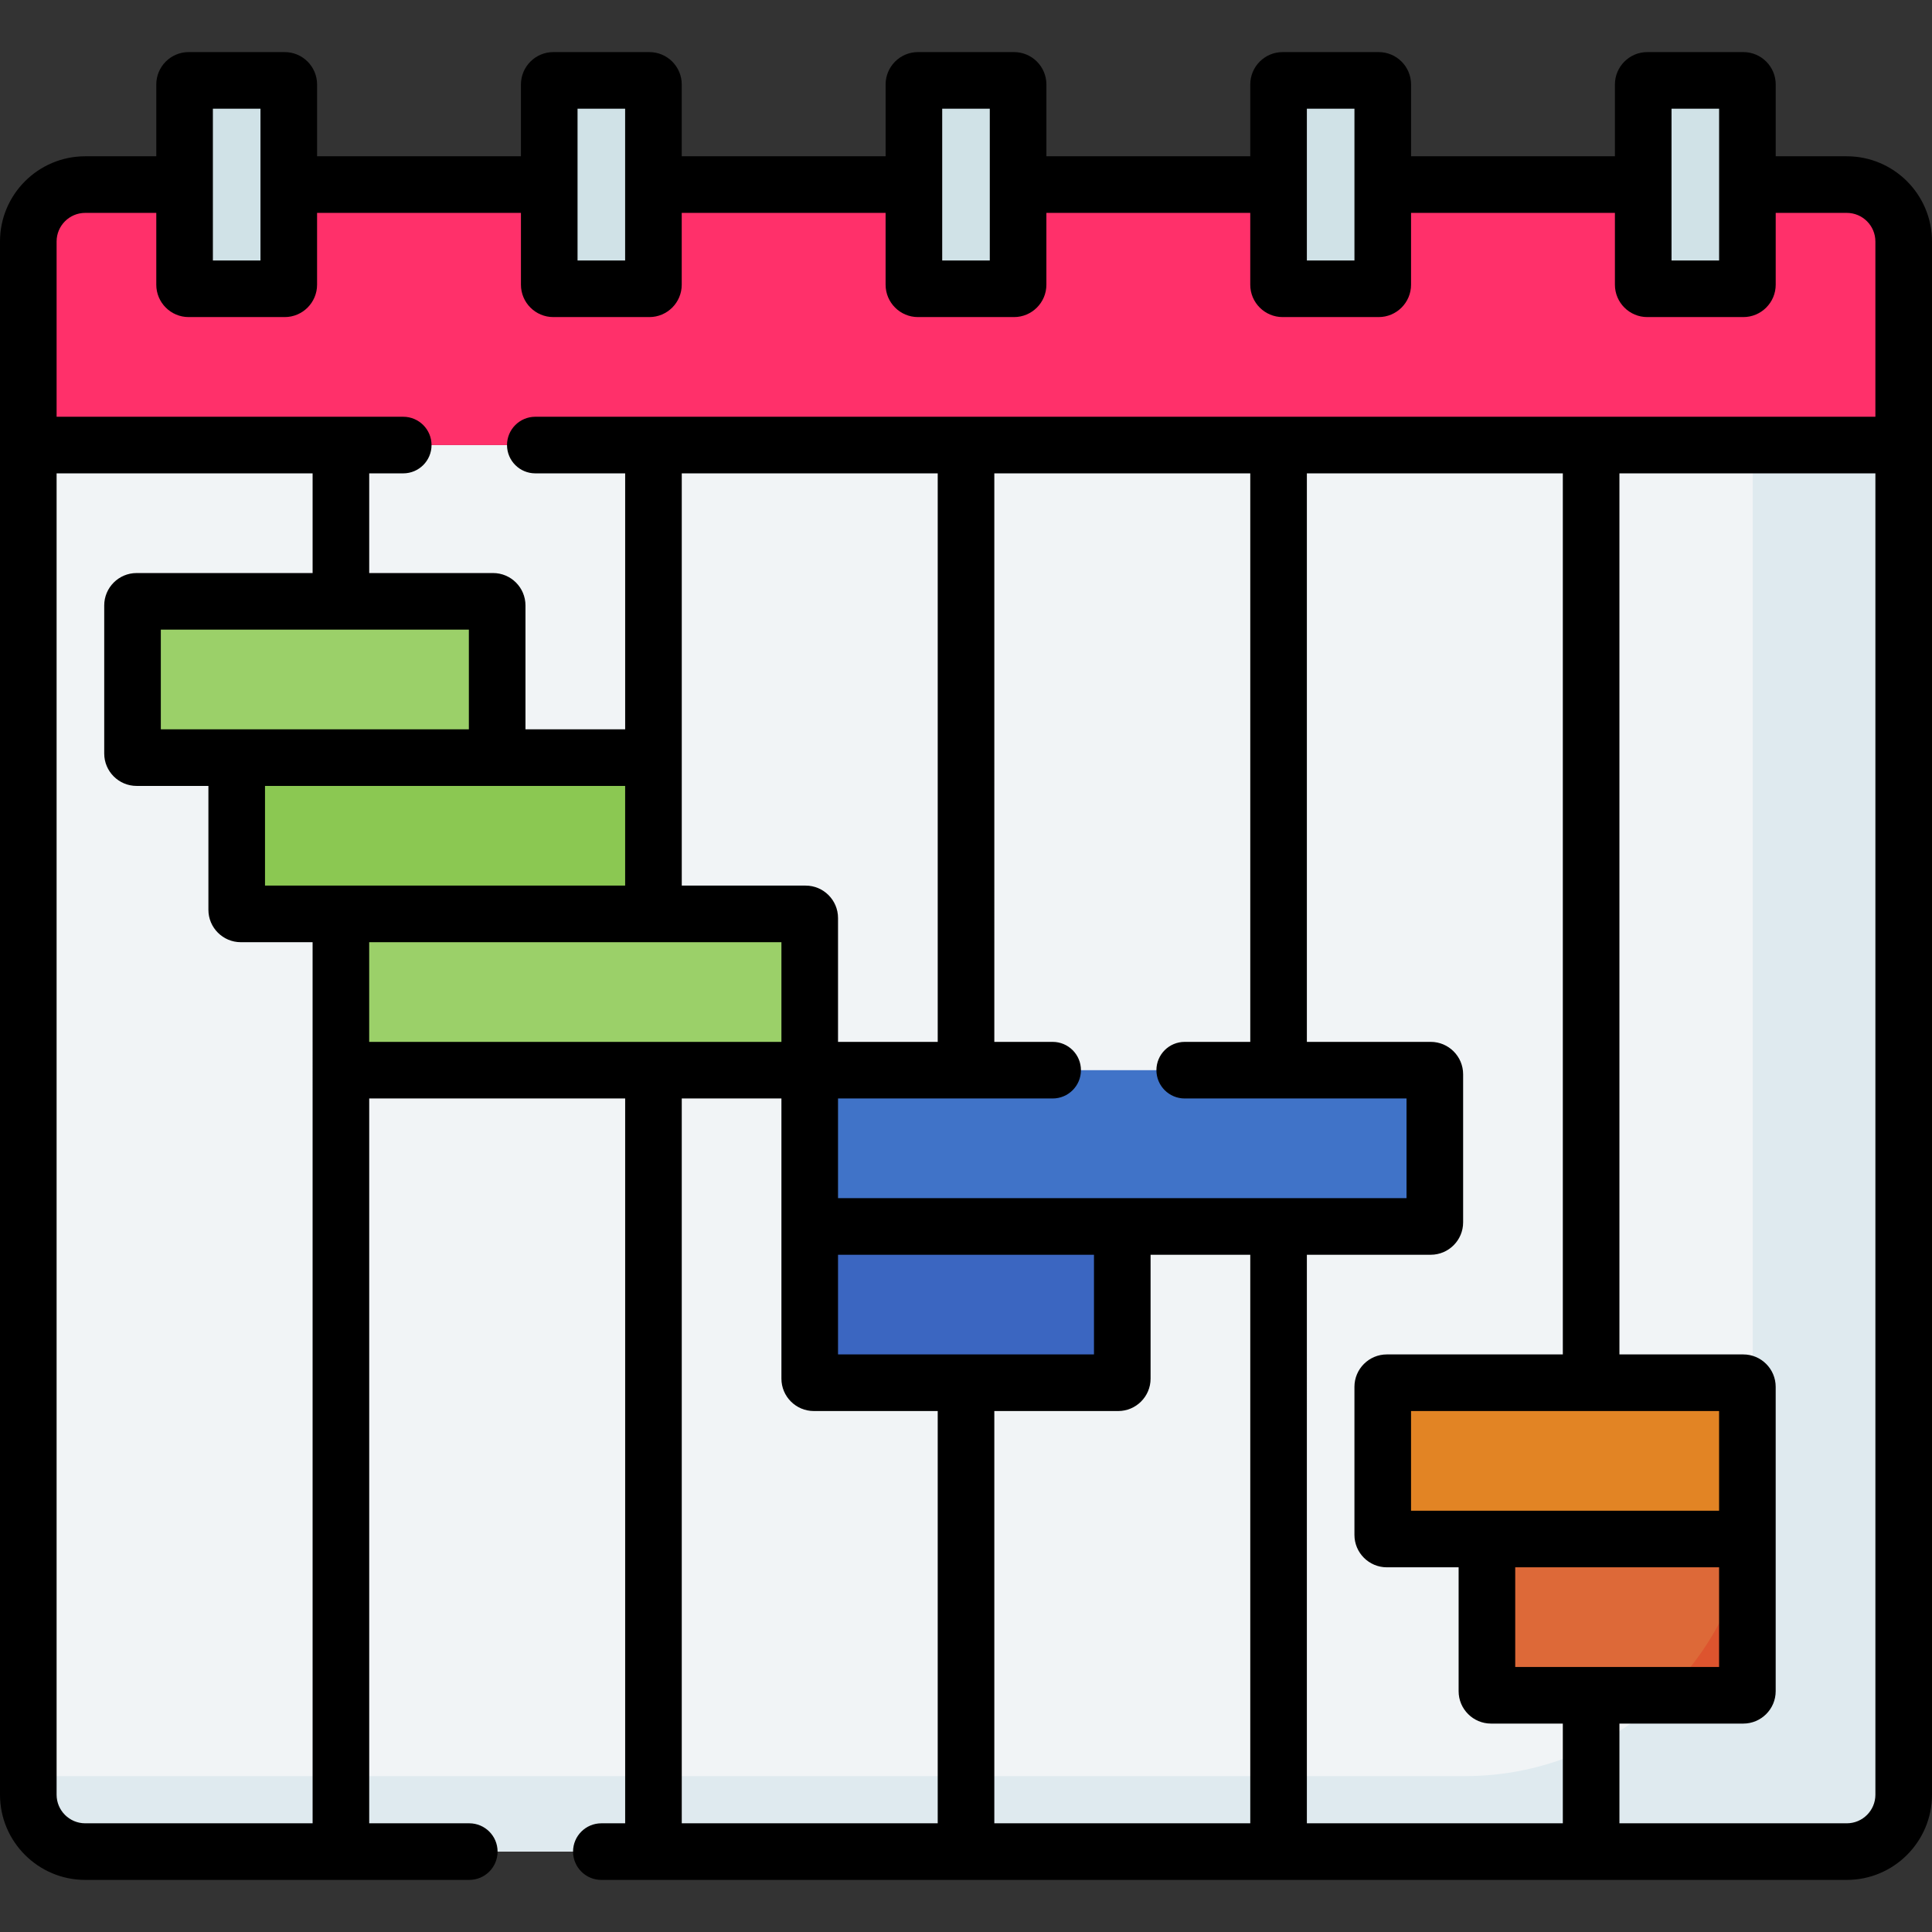 <svg xmlns="http://www.w3.org/2000/svg" xmlns:xlink="http://www.w3.org/1999/xlink" width="512" height="512" x="0" y="0" viewBox="0 0 512 512" style="enable-background:new 0 0 512 512" xml:space="preserve" class=""><rect x="0" y="0" width="512" height="512" fill="#333333" stroke="none"/><g><path fill="#f1f4f6" d="M7.5 117.944v357.67c0 8.328 6.751 15.08 15.08 15.08h466.84c8.328 0 15.08-6.751 15.08-15.08v-357.67z" opacity="1" data-original="#f1f4f6" class=""></path><g fill="#d0e2e7"><path d="M75.453 76.528H49.992a1.075 1.075 0 0 1-1.075-1.075V22.381c0-.594.481-1.075 1.075-1.075h25.461c.594 0 1.075.481 1.075 1.075v53.072c0 .593-.482 1.075-1.075 1.075zM172.092 76.528h-25.461a1.075 1.075 0 0 1-1.075-1.075V22.381c0-.594.481-1.075 1.075-1.075h25.461c.594 0 1.075.481 1.075 1.075v53.072c0 .593-.482 1.075-1.075 1.075zM268.73 76.528h-25.46a1.075 1.075 0 0 1-1.075-1.075V22.381c0-.594.481-1.075 1.075-1.075h25.461c.594 0 1.075.481 1.075 1.075v53.072c0 .593-.482 1.075-1.076 1.075zM365.369 76.528h-25.461a1.075 1.075 0 0 1-1.075-1.075V22.381c0-.594.481-1.075 1.075-1.075h25.461c.594 0 1.075.481 1.075 1.075v53.072a1.075 1.075 0 0 1-1.075 1.075zM462.008 76.528h-25.461a1.075 1.075 0 0 1-1.075-1.075V22.381c0-.594.481-1.075 1.075-1.075h25.461c.594 0 1.075.481 1.075 1.075v53.072c0 .593-.481 1.075-1.075 1.075z" fill="#d0e2e7" opacity="1" data-original="#d0e2e7"></path></g><path fill="#ff306a" d="M489.42 48.917h-26.337v26.536c0 .594-.481 1.075-1.075 1.075h-25.461a1.075 1.075 0 0 1-1.075-1.075V48.917h-69.028v26.536c0 .594-.481 1.075-1.075 1.075h-25.461a1.075 1.075 0 0 1-1.075-1.075V48.917h-69.028v26.536c0 .594-.481 1.075-1.075 1.075h-25.46a1.075 1.075 0 0 1-1.075-1.075V48.917h-69.028v26.536c0 .594-.481 1.075-1.075 1.075h-25.461a1.075 1.075 0 0 1-1.075-1.075V48.917H76.528v26.536c0 .594-.481 1.075-1.075 1.075H49.992a1.075 1.075 0 0 1-1.075-1.075V48.917H22.58c-8.328 0-15.08 6.751-15.08 15.08v53.948h497V63.997c0-8.329-6.751-15.08-15.08-15.08z" opacity="1" data-original="#dd636e" class=""></path><path fill="#dfeaef" d="M464.499 117.944v276.43c0 42.15-34.169 76.319-76.319 76.319H7.5v4.921c0 8.328 6.751 15.08 15.08 15.08h466.84c8.328 0 15.08-6.751 15.08-15.08v-357.67z" opacity="1" data-original="#dfeaef" class=""></path><path fill="#9bd069" d="M130.67 200.778H36.205a1.085 1.085 0 0 1-1.085-1.085v-39.244c0-.599.486-1.085 1.085-1.085h94.464c.599 0 1.085.486 1.085 1.085v39.244a1.084 1.084 0 0 1-1.084 1.085z" opacity="1" data-original="#9bd069" class=""></path><path fill="#8bc852" d="M172.085 242.193H63.815a1.085 1.085 0 0 1-1.085-1.085v-39.244c0-.599.486-1.085 1.085-1.085h108.269c.599 0 1.085.486 1.085 1.085v39.244a1.084 1.084 0 0 1-1.084 1.085z" opacity="1" data-original="#8bc852" class=""></path><path fill="#9bd069" d="M213.5 283.608H91.425a1.085 1.085 0 0 1-1.085-1.085v-39.244c0-.599.486-1.085 1.085-1.085H213.5c.599 0 1.085.486 1.085 1.085v39.244c0 .599-.486 1.085-1.085 1.085z" opacity="1" data-original="#9bd069" class=""></path><path fill="#4073c8" d="M379.16 325.023H214.585v-40.33c0-.599.486-1.085 1.085-1.085h163.49c.599 0 1.085.486 1.085 1.085v39.244c0 .6-.486 1.086-1.085 1.086z" opacity="1" data-original="#4073c8"></path><path fill="#3b66c1" d="M296.33 366.438h-80.66a1.085 1.085 0 0 1-1.085-1.085v-40.33h82.83v40.33c0 .599-.486 1.085-1.085 1.085z" opacity="1" data-original="#3b66c1"></path><path fill="#e28424" d="M463.075 407.853h-95.55a1.085 1.085 0 0 1-1.085-1.085v-39.244c0-.599.486-1.085 1.085-1.085h94.464c.599 0 1.085.486 1.085 1.085v40.329z" opacity="1" data-original="#e28424"></path><path fill="#dd6938" d="M461.99 449.268h-66.854a1.085 1.085 0 0 1-1.085-1.085v-40.33h69.025v40.33a1.087 1.087 0 0 1-1.086 1.085z" opacity="1" data-original="#dd6938"></path><path fill="#dd542e" d="M463.075 448.182v-39.064c-3.056 15.612-10.871 29.519-21.873 40.149h20.788a1.084 1.084 0 0 0 1.085-1.085z" opacity="1" data-original="#dd542e"></path><path d="M489.42 41.417h-18.837V22.38c0-4.729-3.847-8.575-8.575-8.575h-25.46c-4.729 0-8.575 3.847-8.575 8.575v19.036h-54.028V22.38c0-4.729-3.847-8.575-8.575-8.575h-25.461c-4.729 0-8.575 3.847-8.575 8.575v19.036h-54.027V22.38c0-4.729-3.847-8.575-8.575-8.575H243.27c-4.729 0-8.575 3.847-8.575 8.575v19.036h-54.027V22.38c0-4.729-3.847-8.575-8.575-8.575h-25.461c-4.729 0-8.575 3.847-8.575 8.575v19.036H84.028V22.38c0-4.729-3.847-8.575-8.575-8.575h-25.46c-4.729 0-8.575 3.847-8.575 8.575v19.036H22.58C10.129 41.417 0 51.545 0 63.997v411.618c0 12.45 10.129 22.58 22.58 22.58h101.784c4.142 0 7.5-3.357 7.5-7.5s-3.358-7.5-7.5-7.5H97.845V291.108h67.83v192.087h-6.31c-4.142 0-7.5 3.357-7.5 7.5s3.358 7.5 7.5 7.5H489.42c12.451 0 22.58-10.13 22.58-22.58V63.997c0-12.452-10.129-22.58-22.58-22.58zm-46.447-12.612h12.61v40.223h-12.61zm-96.64 0h12.611v40.223h-12.611zm-96.639 0h12.611v40.223h-12.611zm-96.638 0h12.611v40.223h-12.611zm-96.639 0h12.611v40.223H56.417zM22.58 56.417h18.837v19.036c0 4.729 3.847 8.575 8.575 8.575h25.46c4.729 0 8.575-3.847 8.575-8.575V56.417h54.028v19.036c0 4.729 3.847 8.575 8.575 8.575h25.461c4.729 0 8.575-3.847 8.575-8.575V56.417h54.027v19.036c0 4.729 3.847 8.575 8.575 8.575h25.461c4.729 0 8.575-3.847 8.575-8.575V56.417h54.027v19.036c0 4.729 3.847 8.575 8.575 8.575h25.461c4.729 0 8.575-3.847 8.575-8.575V56.417h54.028v19.036c0 4.729 3.847 8.575 8.575 8.575h25.46c4.729 0 8.575-3.847 8.575-8.575V56.417h18.837c4.18 0 7.58 3.4 7.58 7.58v46.448H141.864c-4.142 0-7.5 3.357-7.5 7.5s3.358 7.5 7.5 7.5h23.811v67.833h-26.42v-32.83c0-4.733-3.851-8.585-8.585-8.585H97.845v-26.418h9.018c4.142 0 7.5-3.357 7.5-7.5s-3.358-7.5-7.5-7.5H15V63.997c0-4.18 3.4-7.58 7.58-7.58zm378.97 385.351v-26.415h54.025v26.415H401.55zm54.025-41.415H373.94v-26.415h81.635zm-88.05-41.415c-4.733 0-8.585 3.852-8.585 8.585v39.244c0 4.734 3.852 8.586 8.585 8.586h19.024v32.829c0 4.734 3.852 8.586 8.586 8.586h19.029v26.427h-67.83V332.523h32.825c4.733 0 8.585-3.852 8.585-8.586v-39.244c0-4.733-3.852-8.585-8.585-8.585h-32.825V125.445h67.83v233.493zM97.84 276.108v-26.415h109.245v26.415zm26.415-109.245v26.415H42.62v-26.415zM70.23 208.278h95.44v26.415H70.23zm178.275-82.833v150.663h-26.42v-32.83c0-4.733-3.851-8.585-8.585-8.585h-32.825V125.445zm65.456 150.663c-4.143 0-7.5 3.357-7.5 7.5s3.357 7.5 7.5 7.5h58.784v26.415h-150.66v-26.415h56.876c4.143 0 7.5-3.357 7.5-7.5s-3.357-7.5-7.5-7.5h-15.456V125.445h67.83v150.663zm-91.876 56.415h67.83v26.415h-67.83zm74.245 41.415c4.733 0 8.585-3.852 8.585-8.586v-32.829h26.42v150.672h-67.83V373.938zM22.58 483.195c-4.18 0-7.58-3.4-7.58-7.58v-350.17h67.845v26.418h-46.64c-4.734 0-8.585 3.852-8.585 8.585v39.244c0 4.734 3.852 8.586 8.585 8.586H55.23v32.829c0 4.734 3.852 8.586 8.585 8.586H82.84c0 40.942.005 67.728.005 233.502zm158.095-192.087h26.41v74.244c0 4.734 3.852 8.586 8.585 8.586h32.834v109.257h-67.83V291.108zM497 475.615c0 4.18-3.4 7.58-7.58 7.58h-60.255v-26.427h32.825c4.733 0 8.585-3.852 8.585-8.586v-80.659c0-4.733-3.852-8.585-8.585-8.585h-32.825V125.445H497z" fill="#000000" opacity="1" data-original="#000000" class=""></path></g></svg>